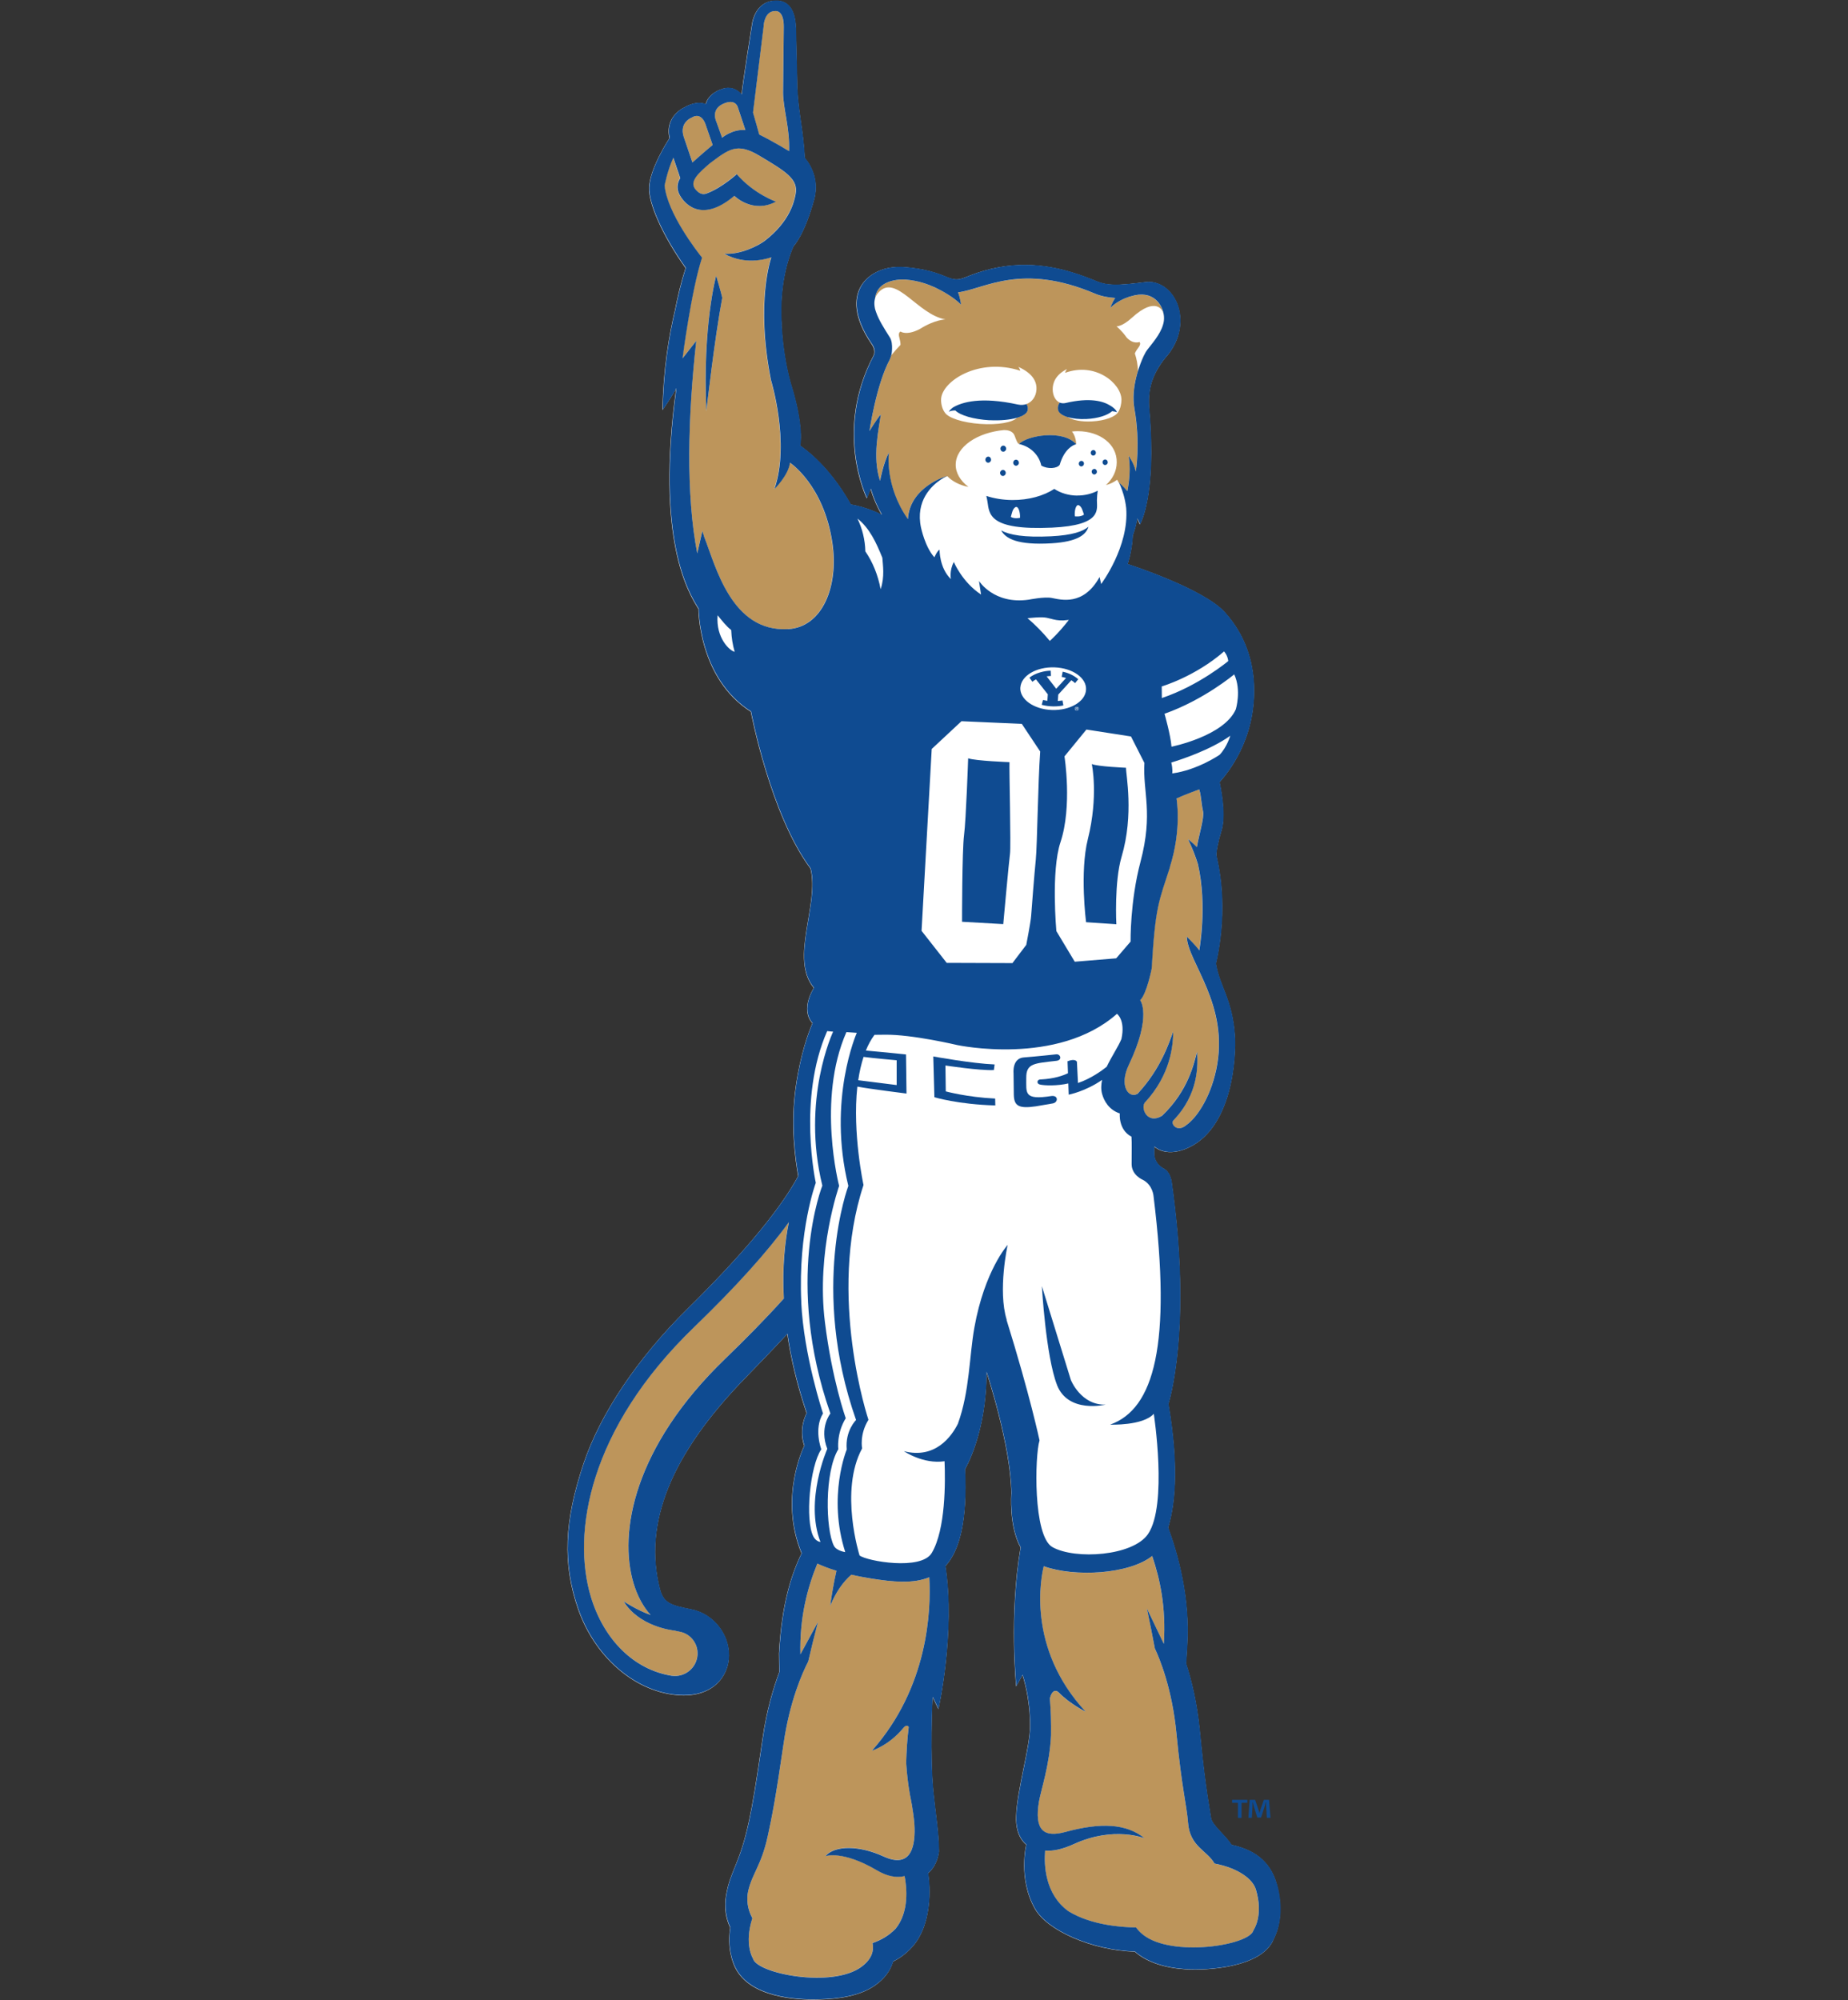 <?xml version="1.0" encoding="UTF-8"?>
<svg id="a" xmlns="http://www.w3.org/2000/svg" viewBox="0 0 332.7 360">
  <rect x="0" y="0" width="332.7" height="360" fill="#333333" stroke="none"/>
  <defs>
    <style>
      .b {
        fill: #bd955b;
      }

      .c {
        fill: #fff;
      }

      .d {
        fill: #0f4b91;
      }
    </style>
  </defs>
  <path class="c" d="M183.47,79.93h.01c-.32-.11-.48-.6-.83-1.52-.43-1.12-1.87-.99-1.87-.99,0,0,0,0,0-.02-4.89.44-8.67,3.02-8.73,6.17-.03,1.54.84,2.95,2.29,4.06-1.58-.3-2.92-1-3.8-1.93-.38.16-.76.36-1.14.59-1.7,1.12-4.65,3.84-3.62,8.68,0,.02.71,3.48,2.41,5.35,0,0,.5-1.15.93-1.38h0s-.05,3.29,2.04,5.3c0,0-.31-1.5.53-3.08,0,0,1.49,3.62,4.9,5.86l-.37-2.44s2.69,4.29,8.99,3.36c0,0,2.75-.56,4.09-.32,1.64.3,5.71,1.52,8.63-3.77l.28,1.27s5.07-6.73,4.51-13.68c-.2-1.81-.71-3.24-1.03-4-.17-.37-.36-.73-.58-1.09-.58.44-1.26.77-2.02.96,1.18-1.06,1.92-2.49,1.95-4.07.07-3.31-3.05-5.6-6.93-5.64-.39,0-.76.02-1.13.06.76.93.76,2.3.76,2.3-.6.12-2.17.93-2.96,3.68-.45.71-2.2.84-3.33.15-.33-1.6-1.66-3.35-3.99-3.87M198.97,82.7c.26,0,.47.23.46.51,0,.28-.22.5-.48.49-.26,0-.46-.23-.46-.51,0-.28.22-.5.48-.49M182.92,82.75c.28,0,.51.25.5.55,0,.3-.24.55-.52.55-.28,0-.51-.25-.5-.55,0-.3.24-.54.52-.54M180.64,80.21c.28,0,.51.25.51.55,0,.3-.24.54-.52.54-.28,0-.51-.25-.51-.55,0-.3.24-.54.52-.54M180.57,84.58c.29,0,.51.25.51.55,0,.3-.24.54-.52.54-.28,0-.51-.25-.51-.55,0-.3.24-.55.52-.54M177.4,82.73c.01-.3.24-.54.52-.54s.51.24.5.55c0,.3-.24.54-.52.54-.28,0-.51-.25-.51-.55M189.31,97.79c-6.1.36-8.24-.82-9.06-2.32,1.47.81,4.11,1.29,8.97,1.06,3.84-.19,5.78-.88,6.75-1.73-.41,1.38-1.84,2.71-6.65,2.99M197.48,84.91c0,.28-.22.5-.48.49-.26,0-.47-.23-.46-.51,0-.28.22-.5.49-.49.26,0,.47.23.46.51M196.85,81c.26,0,.46.23.45.51,0,.28-.22.5-.48.49-.26,0-.47-.23-.46-.51,0-.28.23-.5.49-.5M194.7,82.95c.26,0,.46.23.46.51,0,.28-.23.5-.48.5-.26,0-.47-.23-.46-.51,0-.28.23-.5.49-.49M189.81,88c1.15.74,2.57,1.19,4.11,1.2,1.35.01,2.62-.31,3.71-.87-.08.52-.14,1.09-.15,1.71-.03,1.61,1.06,4.52-8.1,4.94-11.42.52-11.26-2.48-11.6-4.65-.06-.38-.13-.73-.21-1.06,1.39.45,2.97.72,4.64.74,2.99.02,5.69-.75,7.59-2"/>
  <path class="c" d="M160.38,61.12c.07.18.12.38.15.58.13.76.04,1.59-.02,1.98-.02.14-.04.24-.04.24.55-.69,1.1-1.28,1.63-1.83.02-.21-.02-.41-.04-.61-.07-.59-.53-1.47.06-1.81,0,0,1.04.81,3.46-.44h0c2.73-1.72,4.64-1.74,4.64-1.74-5.01-.83-8.87-8.24-12.02-4.9-.34.36-.55.75-.67,1.16-.1.33-.13.66-.11,1.02.02.46.13.94.31,1.44.48,1.4,1.46,2.94,2.48,4.55.07.11.13.24.18.37"/>
  <path class="c" d="M202.85,60.78c1.19,1.27,2.3.78,2.3.78.38.51-.33,1.1-.59,1.58-.09.16-.19.31-.25.49.32.94.54,1.99.55,3.16.55-1.7.91-2.62,1.4-3.4.09-.14.19-.28.28-.41.84-1.11,2.29-2.7,2.82-4.45.23-.79.28-1.62-.02-2.45,0,0-1.16-2.91-5.57,1.13-1.75,1.6-2.75,1.53-2.75,1.53,0,0,.91.71,1.84,2.03"/>
  <path class="c" d="M211.04,139.21c4.56-.61,8.54-3.36,8.54-3.36,1.33-1.41,1.91-3.42,1.91-3.42-3.63,2.6-8.97,4.33-10.62,4.82.3,1.25.17,1.96.17,1.96"/>
  <path class="c" d="M170.09,74.24c.58.97,3.19,1.84,6.4,2.06,3.14.22,5.82-.27,6.61-1.12-1.25.37-3,.54-4.96.44-2.87-.16-5.27-.88-6.16-1.76-.44,0-.85.06-1.16.23,0,0,.16-.34.72-.76,1.61-.97,5.03-2,11.69-.54.57.12,1.1.08,1.55-.07,1.06-.38,1.74-1.42,1.8-2.59.07-1.22-.4-2.83-3.27-4.12,0,0,.24.26.36.7-7.45-2.42-14.05,1.84-14.26,5.07-.05.74.16,1.79.66,2.45"/>
  <path class="c" d="M190.8,72.47c.3.13.65.16,1.04.07,4.37-1.03,6.78-.34,8.05.47.98.57,1.21,1.17,1.21,1.17-.27-.08-.58-.14-.9-.17-.79.74-2.56,1.31-4.62,1.41-1.28.06-2.44-.07-3.32-.34.82.55,2.46.87,4.34.77,2.33-.13,4.26-.85,4.72-1.7.4-.58.59-1.52.58-2.2-.03-2.91-4.66-6.85-10.15-4.84.11-.4.33-.69.33-.69-2.12,1.09-2.57,2.54-2.56,3.64,0,1.09.48,2.08,1.28,2.41"/>
  <path class="c" d="M191.63,136.14s1.44,8.99-.71,15.45c-1.73,5.19-.74,16-.74,16l3.31,5.51,7.46-.61,2.6-3.01s-.11-7.21,1.78-14.34c2.34-8.85.41-12.52.71-17.83l-2.41-4.74-8.04-1.25-3.95,4.83ZM196.56,137.52c1,.45,6.16.67,6.16.67-.05,1.19,1.47,8.37-.8,16.03-1.34,4.51-.94,12.14-.94,12.14l-5.45-.36s-1.17-9.03.32-14.97c1.95-7.79.71-13.5.71-13.5"/>
  <path class="c" d="M195.15,92.63c-.22-.6-.36-1.41-.91-1.68-.55-.26-.85,1-.74,1.98,0,0,.97.16,1.64-.3"/>
  <path class="c" d="M195.53,124.16c.14-2.12-2.4-3.93-5.66-4.05-3.27-.12-6.02,1.51-6.16,3.62-.14,2.12,2.4,3.93,5.67,4.05,3.27.12,6.03-1.51,6.16-3.62M186.51,122.27c-.12.05-.49.28-.65.42-.12-.15-.46-.65-.53-.74,1.09-.86,2.81-1.25,3.83-1.25,0,0,.04.8.04.95-.19,0-.62.03-.77.07l1.72,2.24,1.77-1.93c-.16-.07-.64-.18-.78-.21.03-.16.14-.69.17-.93,1.05.22,2.03.67,2.81,1.36-.19.22-.46.56-.58.7-.23-.25-.67-.52-.67-.52l-2.35,2.58-.08,1.17c.11,0,.65-.07.84-.1.03.18.1.45.17.89-1,.23-2.52.28-3.9-.11.02-.08.13-.47.19-.71.02-.08.04-.15.05-.18.12.04.61.13.78.15,0-.05.08-1.17.08-1.17l-2.12-2.69Z"/>
  <path class="c" d="M173.11,129.8l-5.36,5-1.83,32.73,4.53,5.77,11.83.05,2.49-3.28s.81-4.14.88-5.23c.07-1.1.59-7.68.84-10.15.25-2.47.4-13.92.79-19.44l-3.3-4.96-10.86-.48ZM181.84,153.7c-.19,1.24-1.21,12.63-1.21,12.63l-7.42-.42s0-12.83.36-15.59c.36-2.75.74-13.83.74-13.83,1.37.47,7.44.69,7.44.69-.06,1.23.29,15.28.1,16.52"/>
  <path class="c" d="M193.73,127.36l-.03.38h.07s0-.15,0-.15h.05s.06,0,.08.02c.02.02.03.05.03.09v.02s0,.02,0,.02c0,0,0,0,0,0,0,0,0,0,0,0h.07s0,0,0,0c0,0,0,0,0-.02v-.06s0-.04-.02-.06c0-.02-.03-.03-.06-.04.02,0,.04,0,.06-.01.02-.02.04-.04.04-.08,0-.05-.01-.08-.05-.1-.02-.01-.06-.02-.11-.02h-.13ZM193.96,127.49s-.02.05-.05.06c-.01,0-.03,0-.06,0h-.06s0-.14,0-.14h.06s.07,0,.08.02c.02.01.02.03.02.06"/>
  <path class="c" d="M192.43,111.57c-.32.04-.64.08-.99.09-.95.05-1.62-.13-2.26-.3-.48-.13-.94-.25-1.52-.27h-.07c-.73-.02-1.61.06-2.54.15-.02,0-.04,0-.05,0,1.37,1.18,2.72,2.53,4.01,4.09,0,0,1.56-1.34,3.43-3.78"/>
  <path class="c" d="M210.91,134.4s9.46-1.89,11.58-6.74c0,0,1.04-3.43-.29-6.27,0,0-5.43,4.58-12.55,7.09,0,0,1.09,3.78,1.26,5.93"/>
  <path class="c" d="M183.64,93.2c.06-.99-.31-2.22-.84-1.91-.53.32-.63,1.14-.82,1.75.69.41,1.65.16,1.65.16"/>
  <path class="c" d="M209.16,125.64c6.71-2.25,11.96-6.66,11.96-6.66-.12-1.08-.76-1.73-.76-1.73-5.24,4.56-11.22,6.3-11.22,6.3.02,1.16.02,2.09.02,2.09"/>
  <path class="c" d="M158.54,106.05c.77-2.26.39-4.41.31-5.66-1.08-2.68-2.28-5.32-4.48-7.04.86,1.8,1.37,3.8,1.42,5.9,1.32,1.94,2.28,4.27,2.75,6.81"/>
  <path class="c" d="M161.42,195.3v-4.46s-4.41-.39-5.95-.61c-.44,1.32-.75,2.74-.96,4.2,1.48.18,6.91.87,6.91.87"/>
  <path class="c" d="M149.5,254.42c-8.34-23.77-1.45-41.02-1.45-41.02-3.82-15.54,1.94-27.71,1.94-27.71l-1.07-.1c-5.38,12.19-2.05,27.3-2.05,27.3,0,0-3.22,8.63-2.61,21.49.46,9.62,3.92,20.01,3.92,20.01-1.72,2.78-.31,6.45-.31,6.45-2.08,3.12-2.93,12.73-1.44,15.67.47.93,1.29,1.01,1.29,1.01-2.89-7.44,1.23-16.76,1.23-16.76-1.49-3.86.56-6.36.56-6.36"/>
  <path class="c" d="M229.21,349.23c-2.22,4.93-11.91,5.46-15.63,5.24-3.88-.24-6.94-1.25-9.07-3-.07-.06-.14-.12-.21-.18-7.66-.23-15.75-3.78-17.98-7.71-3.08-5.42-1.57-11.55-1.57-11.55-1.65-1.38-1.88-3.62-1.82-5.09.14-4.7,2.48-12.34,2.51-16.25,0-5.28-1.27-8.85-1.36-9.22l-1.14,2.06s-1.3-12.82.79-24.99c-2.13-3.86-1.66-9.76-1.66-9.76-.09-8.61-4.48-21.84-4.48-21.84.03,11.03-3.85,17.48-3.85,17.48.41,9.46-1.01,14.7-3.55,17.47,1.84,11.94-1.25,25.74-1.25,25.74l-1.03-2.16c-.1.37-.51,10.76.11,17.03.38,3.82,1.01,7.41,1.01,10.79-.16,1.14-.62,2.75-1.95,3.87,0,0,1.3,7.28-2.09,12.3-.1.13-1.51,2.3-4.21,3.6-.5,1.69-1.59,3.16-3.32,4.35-2.7,1.85-6.34,2.41-10.31,2.5-3.81.09-12.11-.38-14.78-5.71-.56-1.13-1.46-3.62-.92-7.25-.8-1.67-1.11-3.67-.74-5.81.81-4.63,2.41-5.4,4.13-13.4.59-2.73,1.26-6.59,2.45-14.86.71-4.97,1.9-8.97,2.99-11.89l-.04-3.4c.48-8.87,2.21-14.19,4.06-17.99-4.17-10.15.49-19.38.49-19.38-1.12-3.11.42-5.86.42-5.86-1.76-5.19-2.85-9.95-3.48-14.25-2.57,2.77-5.19,5.47-7.7,8.06-13.29,13.69-18.27,26.08-15.24,37.86.63,2.46,1.91,2.92,5.43,3.61l.24.05c4.17.82,7.18,4.9,6.72,9.08-.32,2.95-2.64,6.39-8.12,6.39-.46,0-.94-.02-1.43-.08-7.58-.77-14.64-7-17.57-15.5-2.8-8.14-2.51-15.73,1-26.18,3-8.94,9.8-19.05,18.65-27.76,11.52-11.34,17.27-18.92,19.98-23.95-.52-3-1.43-9.18-.43-16.1.86-5.97,2.32-9.83,3-11.41-2.27-2.54.25-6.36.25-6.36-4.41-5.27,1.04-15.03-.6-21.48-7.28-9.78-10.74-28.24-10.74-28.24-9.49-6.02-9.43-18.5-9.43-18.5-1.78-2.84-7.77-12.44-4.01-39.7-.64,1.26-2.46,3.91-2.46,3.91.12-7.26,1.16-13.44,2.24-17.96.49-2.52,1.12-5.13,1.91-7.6-4.33-6.1-6.68-11.74-6.58-14.47.15-3.57,3.68-8.91,3.68-8.91-.89-3.97,2.63-5.5,2.63-5.5,2.46-1.42,3.88-.6,3.88-.6.54-2.03,2.74-2.66,2.74-2.66,2.31-.99,3.74.92,3.74.92,0-.93,1.82-12.39,1.82-12.39.22-1.85,1.29-4.37,4.12-4.51,3.1-.17,3.76,2.67,3.83,5.03l.24,10.75c.21,4.42,1.07,7.33,1.35,12.55,0,0,2.91,3.05,1.68,7.49-1.79,6.47-3.68,8.34-3.68,8.34,0,0-2.1,4.14-2.24,10.94,0,.05,0,.1,0,.15-.02.96,0,1.97.08,3.02h-.03c.18,3.58.72,7.16,1.6,10.42,2.56,8.15,1.75,11.41,1.75,11.41,3.25,2.24,6.55,5.97,9.12,10.58,1.45.26,2.91.68,4.36,1.29.41.17.81.36,1.21.56-.79-1.38-1.48-2.93-2.01-4.67l-.66,1.71s-6-12.06,1.22-25.72c.19-.35.29-1.09-.34-2.02-3.46-5.04-3.04-8.33-2.08-10.19,1.2-2.33,4.02-3.78,7.18-3.71.09,0,.19,0,.28,0,4.2.22,6.75,1.25,7.97,1.75.16.07.29.12.4.16,1.48.56,2.14.34,3.53-.21l.32-.13c3.44-1.36,6.98-2.01,10.52-1.93,5.44.13,9.88,1.93,12.54,3.01.84.34,1.78.52,2.95.54,1.54.03,3.48-.19,5.65-.46,2.4-.3,4.69,1.27,5.73,3.91.98,2.47.92,6.33-2.17,9.75-.18.21-.33.41-.45.58-2.08,2.87-2.69,5.35-2.41,8.66,1.36,15.76-1.68,20.7-1.68,20.7l-.51-1.05c-.13,1.03-.42,2.04-.78,3.04-.1,1.9-.44,3.63-.93,5.18l.19.04s13.46,4.33,17.32,8.63c3.75,4.16,5.05,8.87,5.23,12.98.44,9.94-4.89,16.1-6.19,17.58.65,3.12,1.01,6.56.35,8.71-.58,1.87-1.04,4.03-.9,4.63,2.39,10.02-.12,19.3-.12,19.3.69,4.14,2.95,6.4,3.43,12.95.25,3.58-.32,17.1-8.95,20.45-3.73,1.45-5.56-.47-5.57-.46,0,.4,0,.82,0,1.28,0,1.97,1.84,2.77,1.84,2.77.77.46,1.11,1.42,1.27,2.14,3.83,26.75-.56,40.14-.56,40.14,2.06,11.96,1.04,18.73-.05,22.26,1.73,4.7,3.97,12.57,3.45,21.12l-.21,3.38c.97,2.98,1.98,7.05,2.46,12.04.8,8.31,1.32,11.44,1.78,14.2.09.55.15,1.08.26,1.63.27,1.24,2.5,2.95,3.69,4.74,3.76.82,6.91,2.68,8.13,7.09,1.45,5.27.08,8.72-.68,10.1"/>
  <path class="c" d="M193.62,127.3c-.07.07-.12.15-.12.24,0,.1.02.18.08.26.07.07.15.11.24.11.1,0,.19-.02.26-.09.07-.07.11-.15.12-.25,0-.09-.02-.18-.09-.25-.07-.07-.15-.11-.24-.11-.1,0-.18.03-.26.09M194.16,127.57c0,.08-.04.15-.1.21-.06.06-.13.09-.22.08-.09,0-.15-.04-.21-.09-.06-.06-.08-.13-.08-.22,0-.08.04-.15.1-.21.07-.06.13-.09.22-.08.08,0,.15.03.21.1.05.06.08.13.07.21"/>
  <path class="c" d="M157.46,186.27h0s-.09,0,0,0"/>
  <path class="c" d="M207.71,215.33h0s-.11-2.05-1.95-2.99c0,0-1.98-.82-2-2.79,0-2.26.06-3.75-.03-4.97-2.41-1.26-2.1-4.18-2.1-4.18-1.94-.65-2.85-2.25-3.19-3.52-.22-.82-.18-1.67,0-2.52-3.01,2.1-6.01,2.66-6.01,2.66l-.07-2.02c-1.98.46-4.34.4-5.14.19-.65-.17-.5-.97.21-.91,2.42-.12,3.99-.68,4.87-1.12l-.07-2.15c1.42-.56,1.69.08,1.69.08l.19,3.83c2.33-.77,4.32-2.24,5.17-2.92.86-1.84,2.06-3.59,2.65-4.99.76-3.45-.8-4.54-.8-4.54-10.72,9.49-28.76,5.63-28.76,5.63,0,0-8.15-1.92-13.01-1.86-1.35.02-1.78.02-1.89.02-.63.84-1.14,1.8-1.56,2.83,1.82.16,5.79.52,7.22.69,0,0,.09,6.54.09,7.04,0,0-6.79-.85-8.85-1.25-.92,8.38,1.11,17.71,1.11,17.71-6.58,20,.89,42.25.89,42.25-1.65,2.66-1.14,5.16-1.14,5.16-4.14,7.65-.46,19.27-.46,19.27,1.31,1.03,11.1,2.76,13-.46,2.51-4.23,2.45-12.82,2.29-16.5-3.85.58-7.32-1.81-7.32-1.81,5.64,1.46,8.57-2.64,9.72-4.93,2.13-5.86,2.04-12.14,2.97-17.32,1.84-10.29,5.99-14.88,5.99-14.88,0,0-1.82,8.19-.17,13.48,4.2,13.47,5.94,21.68,5.94,21.68-.85,2.7-1.2,17.26,2.33,19.22,4.13,2.3,14.49,1.6,17.2-2.34,3.58-5.2,1.05-21.65,1.05-21.65-1.95,2.19-7.86,1.95-7.86,1.95,7.91-2.82,11.11-14.38,7.82-41.08M168.23,197.49l-.2-7.34s6.97,1.27,11.04,1.44l-.13,1.01c-2.51.14-8.72-.82-8.72-.82l.06,4.66s3.82,1.05,8.88,1.29l.03,1.24c-6.76-.19-10.97-1.48-10.97-1.48M186.49,199.13c-3.18.47-3.9-.15-3.96-2.06l-.05-3.92s-.28-2.66,1.84-2.82c2.13-.16,5.84-.56,5.84-.56.76-.09,1.13,1.01.1,1.16-4.03.49-5.53.42-5.49,3.1.04,2.68-.51,4.03,4.56,3.24,1.26-.14,1.21,1.17.2,1.34l-3.03.52ZM190.29,249.28c-2.02-5.2-2.73-17.8-2.73-17.8l5.22,16.89s1.81,4.57,6.25,4.44c0,0-6.73,1.66-8.75-3.54"/>
  <path class="c" d="M129.19,110.74c-.33,4.11,2.19,6.39,3.07,6.57-.37-1.35-.55-2.44-.62-3.92-.89-.68-1.75-1.8-2.45-2.66"/>
  <path class="c" d="M154.12,255.59c-8.34-23.77-1.39-42.14-1.39-42.14-3.81-15.54,1.52-27.55,1.52-27.55l-1.87-.13c-5.37,12.2-1.31,27.68-1.31,27.68,0,0-4.15,11.73-2.56,24.5,1.29,10.41,3.75,17.31,3.75,17.31-1.72,2.78-1.34,5.58-1.34,5.58-2.5,4.12-2.3,14.41-.8,17.36.48.93,2.05,1.14,2.05,1.14-3.22-10.06.27-18.45.27-18.45-.31-3.39,1.68-5.31,1.68-5.31"/>
  <path class="b" d="M167.3,283.9c-2.94,1.21-6.6.83-10.43.23-1.33-.21-2.52-.45-3.6-.7-1.44,1.25-2.75,3.05-3.8,5.59.25-1.91.62-4.03,1.12-6.3-1.42-.43-2.55-.88-3.44-1.29-1.8,4.38-3.22,9.74-3.05,16.33l3.16-5.83c-.64,2.38-1.22,4.76-1.75,7.1-1.03,1.99-3.33,7.1-4.43,14.73-1.45,9.99-2.11,13.32-2.87,16.75-1.15,5.23-2.76,6.67-3.5,9.78-.36,1.52-.16,3.31.74,4.94-1.53,4.72.1,7.24.1,7.24.6,2.73,14.23,5.44,19.53,1.52,2-1.48,2.24-2.98,2.01-4.28,1.55-.53,2.97-1.36,4.16-2.6,2.46-3,2.02-7.37,1.61-9.45-1.39.35-3.1.08-4.97-1.03-6.23-3.68-9.29-2.56-9.29-2.56,1.73-2,6.12-1.94,10.46.05,5.11,2.34,5.8-2.06,5.56-5.86-.18-2.38-.75-4.98-.79-5.18-.36-1.99-.58-3.94-.69-5.82.06-2.13.19-4.31.46-6.44-.23-.32-.56-.32-.98.2-2.58,3.14-5.63,4.07-5.63,4.07,10.12-11.43,10.65-25.2,10.31-31.2"/>
  <path class="b" d="M226.08,340.05c-.52-1.7-2.93-3.77-7.43-4.62-1.31-2.34-4.43-3-4.76-7.31-.28-3.51-1.12-6.07-2.09-16.1-.78-8.09-3.04-13.5-3.89-15.3-.43-2.36-.91-4.78-1.44-7.21l3.06,6.38c.41-6.74-.72-11.65-2.11-15.82-4.16,3.32-14.01,3.84-19.52,1.85-.46,1.82-3.17,14.62,7.53,26.17,0,0-2.77-1.35-4.8-3.42-.72-.73-1.38-.1-1.63,1.04.18,2.2.23,4.45.21,6.64-.24,5.36-1.83,9.92-2.17,11.91-.87,5.16.83,6.56,4.74,5.49,6.39-1.74,10.99-1.53,14.26,1.13,0,0-5.49-2.26-12.72,1.05-2.15.98-3.86,1.3-5.17,1.17-.21,2.64-.02,7.86,4.17,10.9,4.13,2.54,9.52,2.88,12.21,2.94.3.43.7.87,1.26,1.31,5.16,4.09,19.1,1.94,19.85-.77,0,0,1.9-2.61.43-7.41"/>
  <path class="b" d="M142,219.97c-3.91,5.4-9.57,11.66-17.08,18.92-18.96,18.32-22.02,37.08-18.55,48.53,2.34,7.76,7.75,13.05,14.48,14.17.22.04.44.06.66.06,1.93,0,3.65-1.39,4-3.36.39-2.19-1.06-4.26-3.25-4.63-.26-.04-.52-.1-.77-.17-.74-.08-6.52-.82-9.22-5.27,0,0,2.37,1.57,4.86,2.46-1.31-1.46-2.38-3.38-3.07-5.68-2.77-9.17.08-24.59,16.4-40.36,3.66-3.54,7.29-7.2,10.63-10.9-.3-5.74.22-10.37.91-13.77"/>
  <path class="b" d="M207.32,174.36s-.91,4.57-2.07,5.67c0,0,2.2,2.78-2.05,11.65-1.84,3.87.04,6.1,1.58,5.19,4.25-4.54,5.73-9.35,6.41-11.19,0,2.39-.41,7.75-5.13,12.81h0c-.73,1.04.47,3.93,3.1,2.36v.02s.02-.04.05-.06c4.73-4.53,5.74-9.46,6.28-11.5.14,2.38.36,7.57-4.31,12.41h0c-.44.66.78,2.17,2.4.76,1.67-1.14,4.21-4.6,5.35-9.92,2.51-11.69-5.19-19.42-5.29-23.98,0,0,1.6,1.56,2.23,2.48,0,0,1.49-8.03-.23-15.53-.36-1.19-.92-2.73-1.78-4.5,0,0,.98.76,1.59,1.43.38-2.22,1.35-5.26,1.12-6.4-.41-1.96-.29-2.72-.7-3.99,0,0-3.02,1.13-4.08,1.64,0,0,.99,5.51-1.2,12.36-2,6.25-2.61,6.88-3.29,18.28"/>
  <path class="b" d="M142.05,27.2c.14-4.21-1.06-7.61-1.08-10.49l.12-11.8c.05-3.2-1.53-2.92-1.53-2.92-2.02-.02-2.1,2.76-2.1,2.76l-1.91,15.51c.38,1.26,1.11,3.95,1.11,3.95,2.54,1.26,5.38,2.99,5.38,2.99"/>
  <path class="b" d="M129.99,24.78s1.86-1.59,4.2-1.37l-1.39-4.16s-.43-1.59-2.67-.54c-2.24,1.05-1.18,3.18-1.18,3.18l1.04,2.9Z"/>
  <path class="b" d="M124.66,29.24s1.96-1.76,3.64-3.15l-1.26-3.64s-.66-2.42-2.54-1.27c0,0-2.22.84-1.42,3.41l1.59,4.65Z"/>
  <path class="b" d="M122.87,64.5l2.47-3.15c-1.51,13.64-1.89,27.58.18,38.26l.92-4.05c.14.43.26.81.36,1.16,2,5.02,4.83,17.12,15.06,16.51,6.14-.37,9.14-7.66,7.95-15.56-1.56-10.43-7.63-14.4-7.63-14.4-.28,2.29-2.8,4.74-2.8,4.74,2.86-8.3-.62-19.6-.62-19.6-2.82-14.25.07-22.1.07-22.1-3.93,1.26-6.86.25-8.49-.65,2.84.21,6.07-1.38,7.31-2.33,4.49-3.47,5.28-7,5.54-8.39.51-2.71-1.72-4.06-6.53-6.93-4.05-2.43-5.48-1.14-8.88,1.36-2.01,1.73-3.78,3.27-2.64,4.68.52.64,1.2,1.11,2.08.75,2.73-1.04,5.38-3.46,5.38-3.46,3.12,3.58,7.06,4.94,7.06,4.94-4.21,2.25-7.5-1.04-7.5-1.04-6.3,5.33-9.37.89-9.96-.4-.72-1.57.23-2.78.23-2.78l-1.25-3.69c-1.11,2.45-1.57,5.04-1.57,5.04.5,4.99,5.87,11.88,6.74,12.96-1.95,6.01-3.51,18.13-3.51,18.13M128.92,49.66c.84,2.73,1.1,3.94,1.1,3.94-1.36,7.21-2.86,20.44-2.86,20.44-.71-15.47,1.76-24.38,1.76-24.38"/>
  <path class="b" d="M193.75,79.97s0-1.37-.76-2.3c.37-.04.74-.07,1.13-.06,3.88.04,7,2.32,6.93,5.64-.02,1.58-.77,3-1.95,4.06.75-.19,1.43-.52,2.02-.96.22.36.41.73.58,1.09-.16-.38-.28-.6-.28-.6,0,0,.79.66,1.53,1.56.39-2.02.59-4.29.22-6.35,0,0,.96,1.24,1.3,2.81,0,0,.85-5.12-.25-11.32-.67-3.8.92-8.08,2.03-10.16-.49.77-.85,1.7-1.4,3.4,0-1.17-.23-2.22-.54-3.16.06-.18.16-.34.25-.49.26-.48.98-1.08.59-1.58,0,0-1.1.49-2.3-.78-.93-1.31-1.84-2.03-1.84-2.03,0,0,1,.07,2.75-1.53,4.42-4.04,5.57-1.13,5.57-1.13.3.83.26,1.65.02,2.45.17-.52.25-1.07.19-1.63-.2-1.97-1.91-4.84-5.98-3.55-.08.02-.16.04-.24.06-1.02.33-2.33.93-3.45,2.02,0,0,.32-.93.88-1.79-1.28-.07-2.58-.34-3.52-.74-13.44-5.72-19.95-.86-24.76-.27.36.84.55,2.21.55,2.21-1.43-1.43-3.43-2.51-4.66-3.08-1.28-.57-2.93-1.24-5.36-1.43,0,0-5.06-.41-5.47,3.42.12-.41.33-.8.67-1.16,3.15-3.34,7.01,4.06,12.02,4.9,0,0-1.91.02-4.64,1.74h0c-2.42,1.25-3.46.44-3.46.44-.59.34-.13,1.22-.05,1.81.02.2.07.4.04.61-.53.55-1.07,1.14-1.63,1.83,0,0,.02-.09.04-.24-.08.36-.19.69-.32,1-2.45,4.56-3.67,12.91-3.67,12.91,0,0,1.28-2.13,2.05-3-.36,2.63-1.57,7.7-.15,11.93,0,0,.52-3.01,1.58-5.07,0,0-.82,5.99,3.42,12,.35-5.88,7.08-7.78,7.08-7.78,0,0-.46.2-1.1.63.39-.24.77-.43,1.14-.59.89.93,2.23,1.63,3.8,1.93-1.46-1.11-2.32-2.53-2.29-4.06.06-3.15,3.84-5.73,8.73-6.18,0,.01,0,.02,0,.02,0,0,1.44-.12,1.87.99.35.92.51,1.41.83,1.51,1.37-1.51,7.88-2.67,10.27.05M192.09,66.42s-.22.29-.34.69c5.49-2.01,10.13,1.93,10.15,4.84,0,.68-.19,1.62-.58,2.2-.46.86-2.39,1.58-4.72,1.7-1.88.1-3.51-.22-4.34-.77-1.06-.31-1.74-.83-1.79-1.46-.04-.49.08-.86.33-1.15-.8-.33-1.28-1.32-1.28-2.41,0-1.09.44-2.55,2.57-3.64M186.59,70.14c-.06,1.17-.74,2.21-1.8,2.59.2.29.28.64.22,1.07-.09.59-.8,1.06-1.91,1.39-.79.85-3.48,1.33-6.61,1.11-3.21-.22-5.82-1.1-6.4-2.06-.5-.66-.71-1.71-.66-2.45.21-3.22,6.81-7.49,14.26-5.06-.12-.44-.36-.7-.36-.7,2.87,1.29,3.33,2.9,3.27,4.12"/>
  <path class="b" d="M157.72,56.21c-.18-.5-.28-.99-.31-1.44.01.49.12.96.31,1.44"/>
  <path class="d" d="M193.79,127.41v.14s.05,0,.05,0c.03,0,.05,0,.07,0,.03,0,.04-.03.05-.06,0-.03,0-.05-.02-.06-.02,0-.05-.02-.08-.02h-.06Z"/>
  <path class="d" d="M193.92,89.2c-1.55-.01-2.97-.46-4.12-1.2-1.9,1.25-4.6,2.02-7.59,2-1.68-.02-3.25-.28-4.64-.74.08.33.15.68.21,1.06.34,2.18.18,5.17,11.6,4.65,9.16-.42,8.07-3.33,8.1-4.94.01-.62.07-1.19.15-1.71-1.08.56-2.35.88-3.71.87M183.64,93.2s-.96.25-1.66-.16c.19-.61.29-1.44.82-1.75.53-.31.89.92.84,1.91M193.51,92.93c-.11-.98.19-2.24.73-1.98.54.27.69,1.08.91,1.68-.67.47-1.64.3-1.64.3"/>
  <path class="d" d="M198.97,82.7c-.26,0-.48.21-.48.49,0,.28.2.51.46.51.26,0,.48-.21.48-.49,0-.28-.2-.5-.46-.51"/>
  <path class="d" d="M193.66,127.34c-.06.05-.1.13-.11.21,0,.09.02.16.08.22.06.06.12.09.21.09.09,0,.16-.02.22-.08.06-.06.1-.13.1-.21,0-.08-.02-.16-.07-.21-.05-.07-.12-.1-.21-.1-.09,0-.16.02-.22.08M194.02,127.48s-.02.06-.04.08c-.01,0-.03.01-.06.02.03,0,.05.02.06.04.02.02.02.04.02.06v.05s0,.02,0,.02h0s-.07,0-.07,0c0,0,0,0,0,0h0v-.04s0-.07-.03-.09c-.01,0-.04-.01-.07-.01h-.05s0,.15,0,.15h-.07s.03-.39.03-.39h.13s.08,0,.11.02c.04.02.06.05.05.1"/>
  <path class="d" d="M178.15,75.63c1.96.1,3.71-.07,4.96-.44,1.11-.32,1.82-.8,1.91-1.39.07-.43-.02-.78-.22-1.07-.46.16-.98.2-1.55.08-6.67-1.46-10.08-.43-11.7.54-.56.42-.72.76-.72.76.31-.17.72-.23,1.16-.23.88.88,3.29,1.6,6.16,1.76"/>
  <path class="d" d="M192.26,75.08c.89.27,2.04.4,3.33.34,2.06-.1,3.83-.67,4.62-1.41.31.03.63.08.89.17,0,0-.23-.6-1.21-1.17-1.27-.81-3.68-1.5-8.06-.47-.38.09-.73.05-1.04-.07-.24.29-.37.67-.33,1.16.04.63.72,1.14,1.79,1.46"/>
  <path class="d" d="M195.16,83.46c0-.28-.2-.5-.46-.51-.26,0-.48.22-.49.49,0,.28.2.51.46.51.26,0,.47-.22.48-.5"/>
  <path class="d" d="M196.85,81c-.26,0-.48.22-.49.49,0,.28.2.51.46.51.26,0,.47-.21.48-.49,0-.28-.2-.51-.45-.51"/>
  <path class="d" d="M196.54,84.89c0,.28.2.51.46.51.26,0,.48-.22.48-.49.01-.28-.2-.51-.46-.51-.27,0-.48.22-.49.49"/>
  <path class="d" d="M183.43,83.29c0-.3-.22-.54-.5-.55-.29,0-.51.24-.52.54,0,.3.23.55.51.55.28,0,.52-.25.52-.55"/>
  <path class="d" d="M180.55,85.67c.28,0,.51-.24.52-.54,0-.3-.22-.55-.5-.55s-.52.24-.52.54c0,.3.23.55.51.55"/>
  <path class="d" d="M178.42,82.74c0-.31-.22-.55-.5-.55s-.51.24-.52.54c0,.3.22.55.51.55.28,0,.51-.24.52-.54"/>
  <path class="d" d="M180.24,95.47c.83,1.5,2.97,2.68,9.07,2.32,4.81-.29,6.24-1.62,6.65-2.99-.97.85-2.91,1.54-6.75,1.73-4.85.24-7.5-.25-8.97-1.06"/>
  <path class="d" d="M180.62,81.3c.28,0,.52-.24.52-.54,0-.3-.23-.55-.51-.55-.28,0-.52.24-.52.54,0,.3.22.55.51.55"/>
  <path class="d" d="M183.47,79.92c2.33.52,3.67,2.27,3.99,3.87,1.13.69,2.88.56,3.33-.15.79-2.75,2.36-3.56,2.96-3.68-2.39-2.72-8.9-1.56-10.27-.05,0,0-.01,0-.01,0"/>
  <path class="d" d="M127.16,74.03s1.5-13.23,2.87-20.44c0,0-.27-1.2-1.1-3.94,0,0-2.47,8.91-1.76,24.38"/>
  <path class="d" d="M189.32,197.27c-5.08.8-4.53-.55-4.56-3.24-.03-2.68,1.46-2.62,5.49-3.1,1.03-.15.67-1.25-.1-1.16,0,0-3.7.4-5.84.56-2.12.16-1.84,2.82-1.84,2.82l.05,3.92c.06,1.91.78,2.53,3.96,2.06l3.03-.52c1.01-.16,1.06-1.48-.2-1.34"/>
  <path class="d" d="M190.29,249.28c2.02,5.2,8.75,3.54,8.75,3.54-4.45.13-6.25-4.44-6.25-4.44l-5.22-16.89s.71,12.6,2.73,17.8"/>
  <path class="d" d="M229.89,339.13c-1.22-4.41-4.37-6.27-8.13-7.09-1.19-1.79-3.41-3.5-3.69-4.74-.12-.55-.17-1.08-.26-1.63-.46-2.76-.98-5.89-1.78-14.2-.49-4.99-1.5-9.06-2.46-12.04l.21-3.38c.52-8.55-1.72-16.41-3.45-21.12,1.09-3.53,2.11-10.29.05-22.26,0,0,4.39-13.39.56-40.14-.16-.72-.5-1.67-1.27-2.13,0,0-1.83-.8-1.84-2.77,0-.46,0-.87,0-1.28.01,0,1.84,1.91,5.57.46,8.63-3.35,9.2-16.87,8.95-20.45-.47-6.55-2.74-8.81-3.42-12.95,0,0,2.51-9.28.11-19.3-.14-.61.32-2.77.9-4.63.67-2.15.31-5.59-.35-8.71,1.31-1.48,6.63-7.64,6.19-17.58-.18-4.11-1.49-8.82-5.23-12.99-3.86-4.29-17.32-8.63-17.32-8.63l-.19-.04c.49-1.55.83-3.28.93-5.18.36-.99.65-2.01.78-3.03l.51,1.04s3.04-4.94,1.68-20.7c-.28-3.3.33-5.79,2.41-8.66.12-.16.28-.37.46-.58,3.08-3.42,3.14-7.28,2.17-9.75-1.04-2.64-3.33-4.21-5.73-3.91-2.18.27-4.12.49-5.65.46-1.16-.03-2.1-.2-2.95-.54-2.66-1.08-7.11-2.88-12.54-3.01-3.54-.08-7.08.57-10.52,1.93l-.32.13c-1.39.56-2.05.77-3.53.21-.11-.04-.24-.1-.4-.16-1.22-.49-3.77-1.53-7.97-1.75-.09,0-.19,0-.28,0-3.17-.07-5.99,1.38-7.18,3.71-.96,1.87-1.38,5.15,2.08,10.19.63.92.52,1.66.34,2.02-7.22,13.66-1.22,25.72-1.22,25.72l.66-1.71c.53,1.75,1.21,3.3,2.01,4.67-.4-.2-.79-.38-1.21-.56-1.45-.61-2.91-1.04-4.36-1.29-2.58-4.62-5.88-8.34-9.12-10.58,0,0,.82-3.25-1.75-11.41-.88-3.27-1.42-6.84-1.6-10.41h.03c-.08-1.07-.1-2.08-.08-3.04,0-.05,0-.1,0-.15.13-6.79,2.24-10.94,2.24-10.94,0,0,1.89-1.87,3.67-8.34,1.23-4.44-1.68-7.49-1.68-7.49-.29-5.22-1.15-8.12-1.35-12.55l-.24-10.75c-.08-2.36-.73-5.2-3.83-5.03-2.82.14-3.9,2.66-4.12,4.51,0,0-1.83,11.46-1.82,12.39,0,0-1.43-1.91-3.74-.92,0,0-2.19.63-2.74,2.66,0,0-1.42-.82-3.88.6,0,0-3.52,1.53-2.63,5.5,0,0-3.54,5.33-3.68,8.91-.11,2.73,2.25,8.37,6.58,14.47-.78,2.46-1.41,5.07-1.91,7.6-1.08,4.52-2.13,10.7-2.24,17.96,0,0,1.82-2.64,2.46-3.91-3.75,27.26,2.23,36.86,4.01,39.7,0,0-.06,12.48,9.43,18.5,0,0,3.45,18.46,10.73,28.25,1.63,6.45-3.82,16.22.6,21.48,0,0-2.52,3.82-.25,6.36-.68,1.57-2.15,5.44-3,11.4-1,6.92-.08,13.11.43,16.1-2.71,5.03-8.46,12.61-19.98,23.95-8.85,8.71-15.65,18.83-18.65,27.76-3.51,10.45-3.8,18.04-1,26.18,2.93,8.51,9.98,14.73,17.57,15.5.49.05.97.07,1.43.07,5.48,0,7.8-3.44,8.12-6.38.46-4.19-2.55-8.26-6.72-9.08l-.24-.05c-3.52-.69-4.8-1.15-5.43-3.61-3.03-11.78,1.96-24.16,15.24-37.86,2.51-2.59,5.13-5.29,7.7-8.06.63,4.3,1.72,9.06,3.48,14.26,0,0-1.54,2.75-.42,5.86,0,0-4.66,9.22-.49,19.38-1.85,3.81-3.58,9.12-4.06,17.99l.04,3.4c-1.09,2.92-2.28,6.92-2.99,11.89-1.19,8.27-1.86,12.13-2.45,14.86-1.72,7.99-3.32,8.77-4.13,13.39-.37,2.14-.05,4.15.74,5.81-.54,3.62.35,6.11.92,7.25,2.66,5.33,10.97,5.79,14.78,5.71,3.97-.09,7.61-.65,10.31-2.5,1.73-1.19,2.82-2.65,3.32-4.34,2.7-1.3,4.11-3.47,4.21-3.6,3.38-5.02,2.09-12.3,2.09-12.3,1.33-1.12,1.79-2.73,1.95-3.87,0-3.39-.63-6.97-1.01-10.79-.63-6.27-.22-16.66-.12-17.03l1.03,2.16s3.09-13.8,1.26-25.74c2.53-2.77,3.95-8,3.54-17.47,0,0,3.89-6.46,3.85-17.48,0,0,4.39,13.23,4.48,21.84,0,0-.47,5.9,1.66,9.76-2.09,12.17-.79,24.99-.79,24.99l1.14-2.06c.09.37,1.36,3.94,1.36,9.22-.02,3.91-2.36,11.55-2.51,16.25-.06,1.47.17,3.71,1.82,5.09,0,0-1.51,6.13,1.57,11.55,2.22,3.93,10.31,7.47,17.98,7.71.07.06.14.12.21.18,2.14,1.75,5.19,2.76,9.07,3,3.73.23,13.41-.31,15.63-5.24.76-1.38,2.13-4.83.68-10.1M141.1,233.74c-3.34,3.71-6.96,7.36-10.62,10.9-16.33,15.77-19.18,31.19-16.41,40.37.69,2.29,1.75,4.22,3.07,5.68-2.5-.89-4.86-2.46-4.86-2.46,2.71,4.44,8.48,5.19,9.22,5.27.25.07.51.13.77.17,2.19.37,3.64,2.44,3.25,4.63-.35,1.97-2.07,3.36-4,3.36-.22,0-.44-.02-.66-.05-6.73-1.12-12.13-6.42-14.48-14.18-3.46-11.45-.4-30.21,18.56-48.53,7.51-7.25,13.17-13.52,17.08-18.92-.69,3.39-1.21,8.03-.91,13.77M219.58,135.85s-3.98,2.75-8.54,3.36c0,0,.13-.7-.17-1.96,1.65-.5,6.99-2.23,10.62-4.82,0,0-.58,2.01-1.91,3.42M222.49,127.66c-2.12,4.85-11.58,6.74-11.58,6.74-.17-2.15-1.26-5.93-1.26-5.93,7.11-2.51,12.55-7.09,12.55-7.09,1.33,2.85.29,6.28.29,6.28M220.37,117.25s.63.65.76,1.73c0,0-5.25,4.41-11.96,6.66,0,0,0-.93-.02-2.09,0,0,5.98-1.74,11.22-6.3M210.61,156.08c2.19-6.86,1.2-12.36,1.2-12.36,1.06-.51,4.08-1.64,4.08-1.64.41,1.27.29,2.03.7,3.99.23,1.14-.74,4.19-1.12,6.4-.61-.67-1.59-1.43-1.59-1.43.86,1.77,1.42,3.31,1.78,4.49,1.73,7.49.24,15.53.24,15.53-.64-.92-2.24-2.48-2.24-2.48.1,4.56,7.8,12.29,5.29,23.98-1.14,5.32-3.69,8.78-5.35,9.92-1.62,1.41-2.85-.1-2.4-.76h0c4.67-4.84,4.45-10.03,4.31-12.41-.54,2.05-1.55,6.98-6.28,11.5-.02.01-.03.04-.05.06v-.02c-2.62,1.57-3.83-1.32-3.1-2.36h0c4.72-5.06,5.13-10.42,5.13-12.81-.68,1.84-2.17,6.65-6.41,11.19-1.54.91-3.42-1.32-1.58-5.19,4.24-8.88,2.05-11.65,2.05-11.65,1.17-1.1,2.07-5.67,2.07-5.67.67-11.4,1.29-12.03,3.29-18.28M203.62,132.57l2.41,4.75c-.31,5.31,1.63,8.97-.71,17.82-1.89,7.13-1.78,14.34-1.78,14.34l-2.59,3.01-7.46.61-3.31-5.51s-.99-10.81.74-16c2.15-6.46.72-15.45.72-15.45l3.95-4.83,8.04,1.25ZM183.7,123.74c.14-2.12,2.9-3.74,6.16-3.62,3.27.12,5.81,1.93,5.66,4.05-.13,2.12-2.89,3.74-6.16,3.62-3.26-.12-5.8-1.93-5.67-4.05M187.27,135.25c-.4,5.52-.54,16.96-.79,19.44-.25,2.47-.77,9.06-.84,10.15-.07,1.09-.88,5.23-.88,5.23l-2.49,3.28-11.83-.04-4.53-5.77,1.83-32.73,5.36-5,10.86.48,3.3,4.96ZM184.99,111.26s.04,0,.06,0c.93-.09,1.81-.16,2.54-.15h.07c.59.02,1.04.13,1.52.26.64.17,1.31.34,2.26.3.34-.02.67-.05.99-.09-1.88,2.43-3.43,3.78-3.43,3.78-1.29-1.56-2.64-2.92-4.01-4.09M194.21,127.57c0,.09-.04.18-.12.25-.07.06-.16.1-.26.09-.09,0-.17-.04-.24-.11-.06-.07-.09-.16-.08-.26,0-.1.05-.18.12-.24.07-.07.16-.1.26-.09.09,0,.18.04.24.11.06.07.09.16.09.25M158.43,86.52c-1.42-4.22-.21-9.3.15-11.93-.77.87-2.05,3-2.05,3,0,0,1.21-8.35,3.67-12.91.13-.31.24-.64.32-1,.06-.4.14-1.22.02-1.98-.03-.2-.09-.39-.15-.58-.05-.13-.11-.26-.18-.37-1.02-1.61-2-3.15-2.48-4.55-.19-.48-.3-.95-.31-1.44-.02-.35.02-.69.11-1.02.42-3.83,5.47-3.42,5.47-3.42,2.43.2,4.08.86,5.36,1.43,1.22.58,3.23,1.66,4.66,3.08,0,0-.18-1.37-.55-2.21,4.8-.59,11.32-5.45,24.76.27.95.4,2.24.67,3.53.74-.56.86-.88,1.79-.88,1.79,1.12-1.09,2.44-1.69,3.45-2.02.08-.02.16-.04.24-.06,4.07-1.29,5.78,1.57,5.98,3.55.06.56-.02,1.11-.19,1.63-.53,1.75-1.98,3.34-2.82,4.45-.1.14-.19.27-.28.41-1.11,2.08-2.7,6.36-2.03,10.16,1.11,6.2.25,11.32.25,11.32-.34-1.57-1.3-2.81-1.3-2.81.37,2.06.17,4.33-.22,6.35-.74-.9-1.53-1.56-1.53-1.56,0,0,.12.21.28.6.32.76.84,2.2,1.04,4,.56,6.95-4.51,13.68-4.51,13.68l-.28-1.27c-2.92,5.29-6.99,4.08-8.63,3.77-1.34-.25-4.09.31-4.09.31-6.3.93-8.99-3.36-8.99-3.36l.37,2.44c-3.41-2.24-4.9-5.86-4.9-5.86-.84,1.58-.53,3.08-.53,3.08-2.09-2.01-2.04-5.27-2.04-5.3h0c-.44.23-.93,1.38-.93,1.38-1.7-1.87-2.4-5.33-2.41-5.35-1.03-4.84,1.92-7.56,3.62-8.68.64-.43,1.1-.63,1.1-.63,0,0-6.73,1.9-7.08,7.78-4.24-6.02-3.42-12-3.42-12-1.05,2.07-1.58,5.07-1.58,5.07M158.85,100.39c.08,1.26.46,3.4-.31,5.66-.47-2.54-1.42-4.87-2.75-6.81-.05-2.1-.55-4.1-1.42-5.9,2.19,1.72,3.4,4.37,4.48,7.05M161.43,190.85v4.45s-5.44-.68-6.92-.87c.21-1.46.53-2.88.96-4.2,1.54.22,5.96.61,5.96.61M154.25,185.9s-5.33,12.01-1.52,27.55c0,0-6.95,18.38,1.39,42.14,0,0-1.99,1.91-1.68,5.31,0,0-3.49,8.4-.27,18.46,0,0-1.58-.21-2.05-1.15-1.49-2.94-1.7-13.24.8-17.36,0,0-.37-2.8,1.34-5.58,0,0-2.46-6.9-3.75-17.31-1.59-12.77,2.56-24.51,2.56-24.51,0,0-4.06-15.48,1.31-27.68l1.86.13ZM137.47,4.75s.08-2.78,2.1-2.76c0,0,1.58-.28,1.53,2.92l-.12,11.8c.02,2.88,1.22,6.28,1.08,10.49,0,0-2.84-1.73-5.38-2.99,0,0-.73-2.69-1.11-3.95l1.91-15.52ZM130.14,18.71c2.24-1.05,2.67.54,2.67.54l1.39,4.16c-2.35-.21-4.2,1.38-4.2,1.38l-1.04-2.9s-1.06-2.13,1.18-3.18M124.5,21.18c1.87-1.15,2.54,1.27,2.54,1.27l1.26,3.64c-1.68,1.39-3.64,3.15-3.64,3.15l-1.58-4.65c-.8-2.57,1.42-3.41,1.42-3.41M129.19,110.74c.7.86,1.56,1.98,2.45,2.66.07,1.48.25,2.57.62,3.92-.88-.18-3.4-2.47-3.07-6.57M141.87,113.23c-10.23.6-13.06-11.49-15.06-16.51-.1-.35-.23-.73-.36-1.16l-.92,4.05c-2.08-10.68-1.69-24.61-.18-38.26l-2.47,3.15s1.56-12.13,3.51-18.13c-.87-1.08-6.24-7.97-6.74-12.96,0,0,.46-2.58,1.57-5.03l1.25,3.69s-.94,1.21-.23,2.78c.59,1.29,3.66,5.73,9.96.4,0,0,3.29,3.29,7.5,1.04,0,0-3.94-1.35-7.06-4.94,0,0-2.65,2.43-5.38,3.46-.88.36-1.55-.11-2.08-.75-1.14-1.41.63-2.95,2.64-4.68,3.39-2.5,4.82-3.79,8.88-1.36,4.81,2.87,7.05,4.22,6.53,6.93-.26,1.39-1.05,4.92-5.54,8.39-1.24.95-4.48,2.54-7.31,2.33,1.63.9,4.56,1.91,8.49.65,0,0-2.89,7.85-.07,22.1,0,0,3.48,11.3.62,19.6,0,0,2.52-2.44,2.8-4.74,0,0,6.07,3.97,7.63,14.4,1.18,7.9-1.81,15.19-7.95,15.56M144.26,234.39c-.61-12.86,2.61-21.49,2.61-21.49,0,0-3.33-15.11,2.05-27.31l1.07.1s-5.76,12.17-1.94,27.71c0,0-6.88,17.24,1.45,41.02,0,0-2.05,2.5-.56,6.36,0,0-4.12,9.31-1.23,16.76,0,0-.82-.07-1.29-1.01-1.49-2.94-.64-12.56,1.44-15.67,0,0-1.4-3.67.31-6.45,0,0-3.46-10.38-3.92-20.01M156.99,315.1s3.05-.93,5.63-4.07c.42-.51.75-.52.98-.2-.27,2.13-.4,4.32-.46,6.45.11,1.88.33,3.83.69,5.82.04.2.6,2.79.79,5.18.24,3.79-.45,8.2-5.56,5.86-4.34-1.99-8.73-2.04-10.46-.05,0,0,3.06-1.12,9.29,2.56,1.88,1.11,3.58,1.38,4.97,1.03.4,2.08.84,6.45-1.61,9.45-1.19,1.24-2.61,2.07-4.16,2.6.23,1.29,0,2.79-2.01,4.28-5.29,3.91-18.93,1.21-19.53-1.52,0,0-1.63-2.52-.1-7.24-.9-1.63-1.1-3.42-.74-4.95.74-3.12,2.35-4.55,3.5-9.78.75-3.43,1.42-6.75,2.87-16.75,1.1-7.63,3.4-12.74,4.43-14.73.54-2.34,1.12-4.73,1.75-7.11l-3.16,5.83c-.17-6.58,1.25-11.95,3.05-16.33.89.41,2.01.86,3.44,1.29-.51,2.27-.87,4.39-1.12,6.3,1.05-2.54,2.36-4.34,3.8-5.59,1.08.25,2.27.48,3.6.69,3.83.61,7.5.98,10.43-.23.34,6.01-.19,19.77-10.31,31.2M181.24,237.55c-1.64-5.29.17-13.48.17-13.48,0,0-4.15,4.59-5.99,14.88-.93,5.18-.84,11.46-2.97,17.32-1.15,2.29-4.08,6.39-9.72,4.93,0,0,3.47,2.38,7.32,1.81.15,3.68.21,12.26-2.3,16.5-1.9,3.22-11.69,1.48-13,.46,0,0-3.68-11.62.46-19.27,0,0-.51-2.49,1.14-5.15,0,0-7.47-22.25-.89-42.26,0,0-2.03-9.33-1.11-17.71,2.06.4,8.85,1.25,8.85,1.25,0-.5-.09-7.04-.09-7.04-1.43-.17-5.4-.53-7.23-.7.42-1.03.93-1.99,1.56-2.83-.09,0,0,0,0,0h0c.11,0,.54,0,1.89-.02,4.86-.07,13,1.86,13,1.86,0,0,18.04,3.87,28.76-5.62,0,0,1.56,1.1.8,4.54-.58,1.4-1.78,3.15-2.65,4.99-.85.68-2.84,2.14-5.17,2.92l-.19-3.83s-.28-.64-1.69-.08l.08,2.15c-.88.43-2.45.99-4.87,1.12-.71-.05-.86.74-.21.91.81.21,3.17.27,5.14-.19l.07,2.02s2.99-.56,6.01-2.66c-.18.85-.22,1.7,0,2.52.35,1.28,1.25,2.88,3.19,3.52,0,0-.31,2.92,2.1,4.18.09,1.22.02,2.71.03,4.97.02,1.98,2,2.79,2,2.79,1.84.94,1.95,2.99,1.95,2.99h0c3.29,26.7.1,38.27-7.82,41.08,0,0,5.91.23,7.86-1.95,0,0,2.53,16.45-1.05,21.66-2.71,3.94-13.07,4.64-17.19,2.34-3.53-1.96-3.18-16.52-2.33-19.21,0,0-1.74-8.21-5.94-21.69M225.65,347.47c-.75,2.71-14.69,4.86-19.85.77-.56-.44-.96-.88-1.26-1.31-2.69-.06-8.08-.4-12.21-2.94-4.19-3.05-4.39-8.26-4.17-10.9,1.31.13,3.02-.19,5.17-1.17,7.23-3.31,12.72-1.05,12.72-1.05-3.27-2.65-7.87-2.87-14.26-1.13-3.91,1.07-5.61-.33-4.74-5.49.34-1.99,1.92-6.55,2.17-11.91.03-2.19-.03-4.44-.21-6.64.25-1.14.91-1.77,1.63-1.04,2.03,2.07,4.8,3.42,4.8,3.42-10.7-11.55-7.99-24.35-7.53-26.17,5.51,1.99,15.37,1.47,19.52-1.85,1.39,4.16,2.51,9.08,2.1,15.82l-3.06-6.38c.52,2.43,1,4.85,1.44,7.21.85,1.8,3.11,7.21,3.89,15.3.97,10.04,1.81,12.6,2.09,16.1.34,4.31,3.46,4.97,4.76,7.31,4.5.86,6.91,2.92,7.43,4.62,1.47,4.8-.43,7.41-.43,7.41"/>
  <path class="d" d="M170.27,196.44l-.06-4.66s6.21.95,8.72.82l.13-1.01c-4.07-.16-11.04-1.44-11.04-1.44l.2,7.34s4.2,1.29,10.97,1.48l-.03-1.24c-5.06-.24-8.89-1.29-8.89-1.29"/>
  <path class="d" d="M195.53,165.99l5.45.37s-.4-7.63.94-12.14c2.27-7.66.76-14.85.8-16.03,0,0-5.16-.22-6.16-.67,0,0,1.24,5.72-.71,13.51-1.49,5.93-.32,14.97-.32,14.97"/>
  <path class="d" d="M187.78,125.97s-.02.1-.05.18c-.06.25-.17.63-.19.71,1.38.38,2.9.34,3.9.11-.07-.44-.14-.71-.16-.89-.19.03-.73.1-.84.1l.08-1.16,2.35-2.58s.44.26.67.52c.12-.14.39-.48.58-.7-.77-.69-1.76-1.14-2.81-1.36-.03.23-.14.77-.18.93.14.02.63.14.79.21l-1.77,1.93-1.72-2.23c.16-.03.58-.06.77-.07,0-.15-.04-.95-.04-.95-1.02,0-2.74.38-3.83,1.25.07.09.41.59.53.74.16-.15.54-.38.65-.43l2.13,2.69s-.08,1.12-.08,1.17c-.18-.02-.66-.11-.78-.15"/>
  <path class="d" d="M181.74,137.18s-6.07-.22-7.44-.69c0,0-.38,11.08-.74,13.83-.36,2.75-.36,15.59-.36,15.59l7.42.42s1.03-11.39,1.21-12.63c.2-1.24-.16-15.29-.09-16.52"/>
  <polygon class="d" points="223.52 327.2 223.52 324.49 224.56 324.49 224.56 323.95 221.82 323.95 221.82 324.49 222.87 324.49 222.87 327.2 223.52 327.2"/>
  <path class="d" d="M226.97,325.55c-.07.23-.15.52-.23.81-.08-.33-.15-.58-.24-.82l-.54-1.59h-.98l-.23,3.24h.62l.11-1.91c0-.3.03-.61.03-.91h.03c.08.29.18.68.24.92l.58,1.86h.67l.58-1.8c.1-.3.19-.68.27-.98h.05c0,.35,0,.66.03.91l.11,1.91h.66l-.27-3.24h-.92l-.56,1.59Z"/>
</svg>